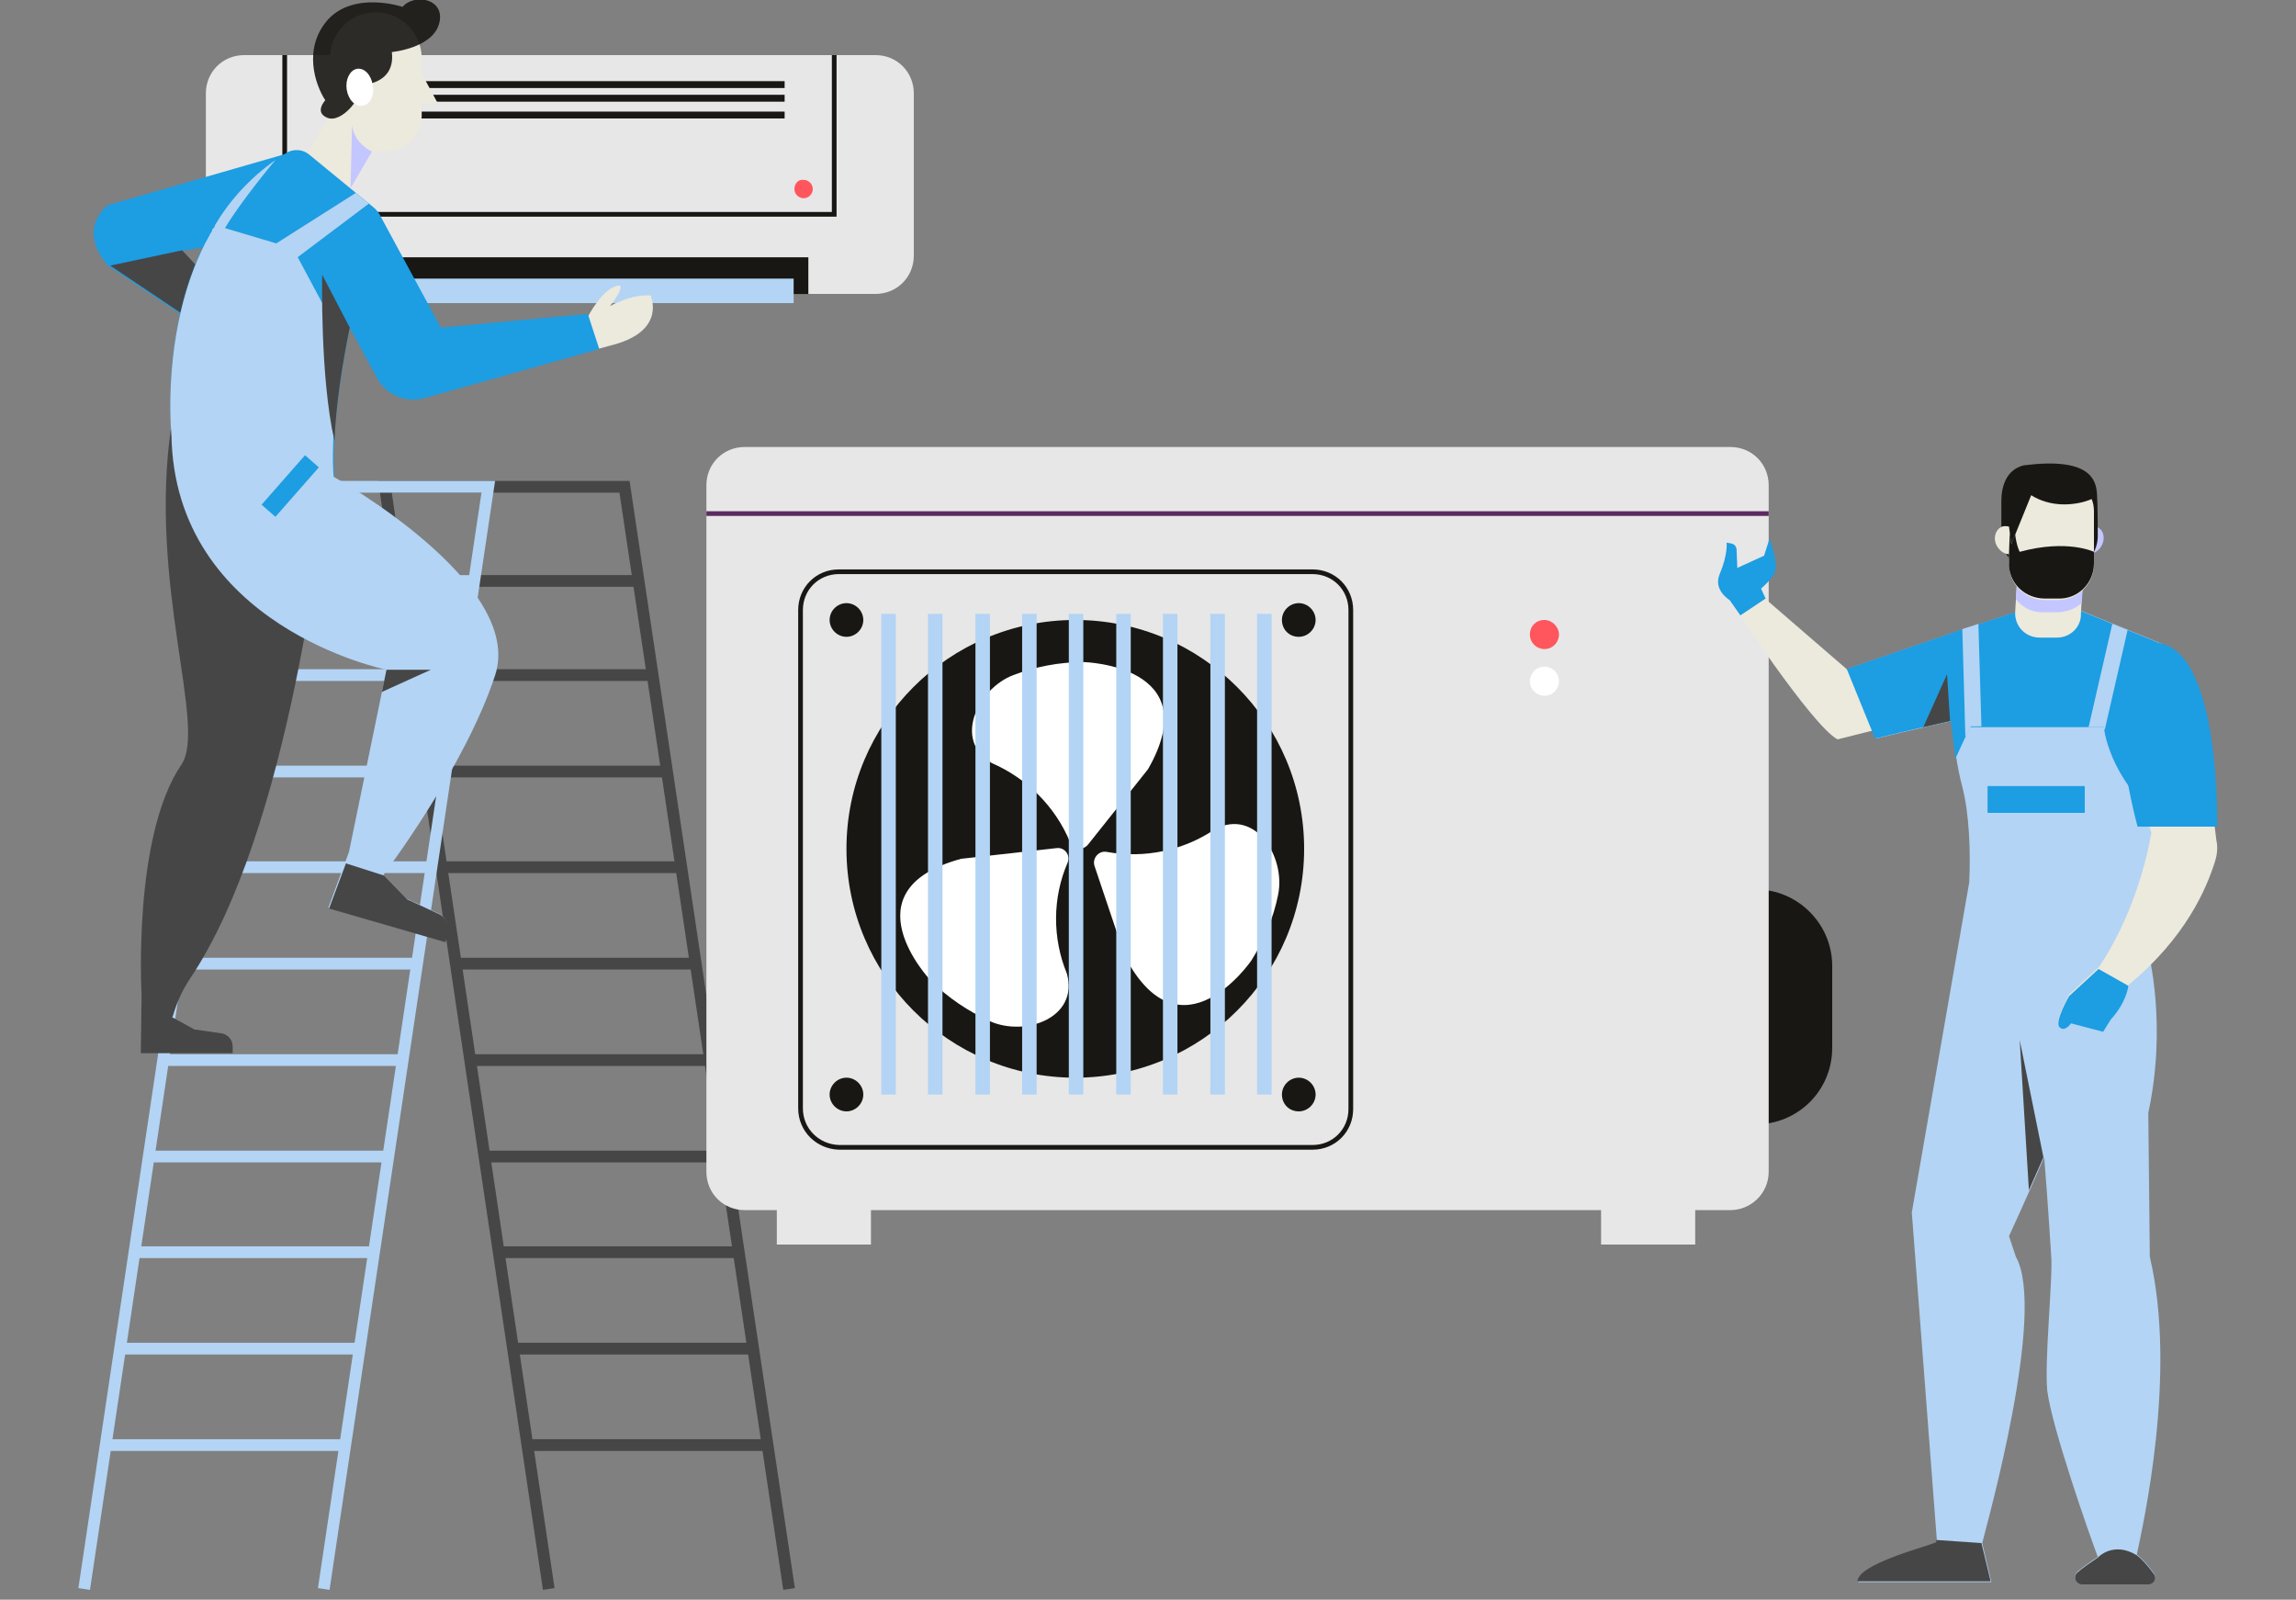 <?xml version="1.0" encoding="UTF-8"?> <svg xmlns="http://www.w3.org/2000/svg" width="300" height="209" viewBox="0 0 300 209" fill="none"><rect x="0" y="0" width="300" height="209" fill="#808080" stroke="none"/> <g clip-path="url(#clip0_426_2)"> <path d="M103.1 207.6L81.6 63.6H50.3L71.7 207.6" stroke="#464646" stroke-width="1.534" stroke-miterlimit="10"></path> <path d="M83.5 75.9H52.1" stroke="#464646" stroke-width="1.534" stroke-miterlimit="10"></path> <path d="M85.3 88.2H53.9" stroke="#464646" stroke-width="1.534" stroke-miterlimit="10"></path> <path d="M87.2 100.8H56.4" stroke="#464646" stroke-width="1.534" stroke-miterlimit="10"></path> <path d="M89 113.3H57.7" stroke="#464646" stroke-width="1.534" stroke-miterlimit="10"></path> <path d="M90.9 125.9H59.6" stroke="#464646" stroke-width="1.534" stroke-miterlimit="10"></path> <path d="M92.5 138.5H61.4" stroke="#464646" stroke-width="1.534" stroke-miterlimit="10"></path> <path d="M94.7 151.1H63.3" stroke="#464646" stroke-width="1.534" stroke-miterlimit="10"></path> <path d="M96.5 163.6H65.2" stroke="#464646" stroke-width="1.534" stroke-miterlimit="10"></path> <path d="M98.4 176.2H67.1" stroke="#464646" stroke-width="1.534" stroke-miterlimit="10"></path> <path d="M100.3 188.8H68.9" stroke="#464646" stroke-width="1.534" stroke-miterlimit="10"></path> <path d="M11 207.6L32.5 63.6H63.8L42.3 207.6" stroke="#B3D4F4" stroke-width="1.534" stroke-miterlimit="10"></path> <path d="M30.6 75.9H62" stroke="#B3D4F4" stroke-width="1.534" stroke-miterlimit="10"></path> <path d="M28.8 88.2H60.2" stroke="#B3D4F4" stroke-width="1.534" stroke-miterlimit="10"></path> <path d="M26.9 100.8H57.7" stroke="#B3D4F4" stroke-width="1.534" stroke-miterlimit="10"></path> <path d="M25 113.3H56.4" stroke="#B3D4F4" stroke-width="1.534" stroke-miterlimit="10"></path> <path d="M23.2 125.9H54.5" stroke="#B3D4F4" stroke-width="1.534" stroke-miterlimit="10"></path> <path d="M21.6 138.5H52.6" stroke="#B3D4F4" stroke-width="1.534" stroke-miterlimit="10"></path> <path d="M19.4 151.1H50.8" stroke="#B3D4F4" stroke-width="1.534" stroke-miterlimit="10"></path> <path d="M17.5 163.6H48.9" stroke="#B3D4F4" stroke-width="1.534" stroke-miterlimit="10"></path> <path d="M15.7 176.2H47" stroke="#B3D4F4" stroke-width="1.534" stroke-miterlimit="10"></path> <path d="M13.8 188.8H45.1" stroke="#B3D4F4" stroke-width="1.534" stroke-miterlimit="10"></path> <path d="M31.9 38.4H114.4C117.2 38.4 119.4 36.2 119.4 33.4V12.2C119.4 9.4 117.2 7.2 114.4 7.2H31.9C29.1 7.2 26.9 9.4 26.9 12.2V33.5C26.9 36.2 29.1 38.4 31.9 38.4Z" fill="#E7E7E7"></path> <path d="M40.621 38.415L105.621 38.415V33.615L40.621 33.615V38.415Z" fill="#191713"></path> <path d="M103.7 36.4H42.4V39.6H103.7V36.4Z" fill="#B3D4F4"></path> <path d="M37.2 7.2V28H109V7.2" stroke="#191713" stroke-width="0.614" stroke-miterlimit="10"></path> <path d="M43.721 11.502L102.521 11.502V10.602L43.721 10.602V11.502Z" fill="#191713"></path> <path d="M43.721 13.283L102.521 13.283V12.383L43.721 12.383V13.283Z" fill="#191713"></path> <path d="M43.721 15.477L102.521 15.477V14.578L43.721 14.578V15.477Z" fill="#191713"></path> <path d="M103.8 24.7C103.8 25.4 104.4 25.9 105 25.9C105.7 25.9 106.2 25.3 106.2 24.7C106.2 24 105.6 23.5 105 23.5C104.3 23.4 103.8 24 103.8 24.7Z" fill="#FF565E"></path> <path d="M38.4 19.8L14.1 26.8C14.1 26.8 9.9 29.8 14.1 34.7L23.7 41.1L26.4 35.6L23.7 32.8L38.4 30.4C38.4 30.4 42.1 29.8 42.6 25.4C43 22.1 40 19.3 38.4 19.8Z" fill="#1D9DE2"></path> <path d="M14.4 34.7L23.8 32.7L26.4 35.5L23.8 41L14.4 34.7Z" fill="#464646"></path> <path d="M43.1 15.1V7.6C43.1 4.3 45.8 1.6 49.1 1.6C52.4 1.6 55.1 4.3 55.1 7.6V9.6L57.2 13.5H55.1V15.1C55.1 17.7 53 19.8 50.4 19.8H48.6L45.8 24.6L40.2 20L43.1 15.1Z" fill="#ECE9DD"></path> <path d="M18.5 130C18.5 130 17.3 109.3 23.7 99.9C27.1 94.9 19.3 76.3 22.4 55.5L42.9 61.1C42.3 67.4 37.9 108.5 24.8 127.9C23.8 129.4 23.1 131 22.6 132.7L22.5 132.9L25.4 134.5L28.9 135C29.7 135.1 30.4 135.8 30.4 136.7V137.6H18.4L18.5 130Z" fill="#464646"></path> <path opacity="0.9" d="M51.2 6.8C51.2 6.8 56.6 6.3 57.4 3C58.2 -0.2 54.1 -0.9 52.6 0.9C52.6 0.9 46.4 -1.2 42.9 2.5C39.5 6.3 41.2 11.1 42.5 13.1C42.5 13.1 41 14.7 42.8 15.4C44.6 16.1 47.4 12.8 47.1 11.1C47.2 11.1 51.7 11.1 51.2 6.8Z" fill="#191713"></path> <path d="M45.3 11.7C45.5 13 46.4 14 47.4 13.8C48.3 13.7 49 12.5 48.7 11.1C48.5 9.8 47.6 8.8 46.6 9C45.7 9.2 45.1 10.4 45.3 11.7Z" fill="white"></path> <path d="M48.6 19.8C48.6 19.8 46.3 18.8 46 16.4L45.8 24.6L48.6 19.8Z" fill="#C4C6FF"></path> <path d="M76.8 41.4C76.8 41.4 78.9 37.3 81 37.3C81 37.3 81.6 37.6 79.7 40C79.7 40 82.4 38.4 85 38.6C85 38.6 87.1 43.1 80.3 45L77.7 45.7L76.8 41.4Z" fill="#ECE9DD"></path> <path d="M37.4 20C38.3 19.4 39.6 19.5 40.4 20.2L48.7 27C49.2 27.4 49.6 27.9 49.8 28.4L57.6 42.8L76.8 41L78.3 45.6L55.5 52C53 52.7 50.4 51.6 49.2 49.3L45.7 42.8C44.4 49.4 43.3 56.9 43.7 62.4L22.5 56.8C22.4 56.7 19.6 30.8 37.4 20Z" fill="#1D9DE2"></path> <path d="M26.8 31.8C27 31.4 27.2 31.1 27.4 30.7C27.4 30.6 27.5 30.5 27.5 30.5C27.6 30.4 27.7 30.2 27.7 30.1C27.7 30 27.8 29.9 27.9 29.8C28 29.7 28.1 29.5 28.1 29.4C30 26.2 32.6 23.3 36 20.9C35.9 21 31.4 26.4 29.4 29.8L36.1 31.8L46.5 25.2L48.2 26.6L38.9 33.6L45.1 45.2V45.4C44 51.3 43.2 57.6 43.6 62.4L22.4 56.8C22.4 56.7 21 43.3 26.8 31.8Z" fill="#B3D4F4"></path> <path d="M42.1 35.9L45.7 42.8C44.7 47.6 43.9 52.9 43.7 57.6C41.8 49.3 42.1 35.9 42.1 35.9Z" fill="#464646"></path> <path d="M22.4 56.7L43.6 62.3C43.6 62.3 68.6 76.2 64.7 88.2C60.8 100.2 50.1 114.3 50.1 114.3L53.1 117.4L57.2 119.3C58.2 119.7 58.7 120.9 58.4 121.9L58.1 123L42.9 118.6L45.6 111.3L50.5 87.5C50.5 87.5 22.7 81.9 22.4 56.7Z" fill="#B3D4F4"></path> <path d="M58.2 123.1L43 118.7L45.2 112.8L50.2 114.4L53.2 117.5L57.3 119.4C58.3 119.8 58.8 121 58.5 122L58.2 123.1Z" fill="#464646"></path> <path d="M34.181 65.939L35.984 67.522L41.659 61.06L39.855 59.477L34.181 65.939Z" fill="#1D9DE2"></path> <path d="M50.5 87.5H56.3L49.9 90.4L50.5 87.5Z" fill="#464646"></path> <path d="M229.4 146.9H224.1V116.2H229.4C234.9 116.2 239.4 120.7 239.4 126.2V136.9C239.4 142.5 234.9 146.9 229.4 146.9Z" fill="#191713"></path> <path d="M113.8 155.5H101.5V162.6H113.8V155.5Z" fill="#E7E7E7"></path> <path d="M221.5 155.5H209.2V162.6H221.5V155.5Z" fill="#E7E7E7"></path> <path d="M226.1 158.1H97.3C94.5 158.1 92.3 155.9 92.3 153.1V63.4C92.3 60.6 94.5 58.4 97.3 58.4H226.1C228.9 58.4 231.1 60.6 231.1 63.4V153.1C231.1 155.9 228.8 158.1 226.1 158.1Z" fill="#E7E7E7"></path> <path d="M104.6 144.8V79.7C104.6 76.9 106.8 74.7 109.6 74.7H171.5C174.3 74.7 176.5 76.9 176.5 79.7V144.9C176.5 147.7 174.3 149.9 171.5 149.9H109.6C106.8 149.8 104.6 147.6 104.6 144.8Z" stroke="#191713" stroke-width="0.614" stroke-miterlimit="10"></path> <path d="M140.5 140.8C157.013 140.8 170.4 127.413 170.4 110.9C170.4 94.387 157.013 81 140.5 81C123.987 81 110.6 94.387 110.6 110.9C110.6 127.413 123.987 140.8 140.5 140.8Z" fill="#191713"></path> <path d="M108.4 81C108.4 79.8 109.4 78.8 110.6 78.8C111.8 78.8 112.8 79.8 112.8 81C112.8 82.2 111.8 83.2 110.6 83.2C109.4 83.2 108.4 82.2 108.4 81Z" fill="#191713"></path> <path d="M167.5 81C167.5 79.8 168.5 78.8 169.7 78.8C170.9 78.8 171.9 79.8 171.9 81C171.9 82.2 170.9 83.2 169.7 83.2C168.4 83.2 167.5 82.2 167.5 81Z" fill="#191713"></path> <path d="M108.4 143C108.4 141.8 109.4 140.8 110.6 140.8C111.8 140.8 112.8 141.8 112.8 143C112.8 144.2 111.8 145.2 110.6 145.2C109.4 145.2 108.4 144.2 108.4 143Z" fill="#191713"></path> <path d="M167.5 143C167.5 141.8 168.5 140.8 169.7 140.8C170.9 140.8 171.9 141.8 171.9 143C171.9 144.2 170.9 145.2 169.7 145.2C168.4 145.2 167.5 144.2 167.5 143Z" fill="#191713"></path> <path d="M141.6 86.5C138.4 86.5 135.3 87.1 132.4 88.2C127.7 90 124.5 96.8 129.6 99.7C134.2 101.7 137.9 105.4 139.8 110C140.2 111 141.5 111.2 142.2 110.3L150 100.5C157.8 86.9 141.6 86.5 141.6 86.5Z" fill="white"></path> <path d="M121.6 128.1C123.9 130.4 126.5 132.1 129.3 133.4C133.9 135.5 141 133 139.4 127.2C137.5 122.6 137.5 117.3 139.5 112.7C139.9 111.7 139.1 110.7 138.1 110.8L125.6 112.2C110.4 116.3 121.6 128.1 121.6 128.1Z" fill="white"></path> <path d="M163.5 125.5C165.2 122.8 166.4 119.9 167 116.9C168 112 164.1 105.6 158.8 108.3C154.7 111.1 149.6 112.2 144.6 111.3C143.6 111.1 142.7 112.1 143 113.1L147 125C154.3 138.9 163.5 125.5 163.5 125.5Z" fill="white"></path> <path d="M116.1 80.2V143" stroke="#B3D4F4" stroke-width="1.894" stroke-miterlimit="10"></path> <path d="M122.2 80.2V143" stroke="#B3D4F4" stroke-width="1.894" stroke-miterlimit="10"></path> <path d="M128.4 80.2V143" stroke="#B3D4F4" stroke-width="1.894" stroke-miterlimit="10"></path> <path d="M134.5 80.2V143" stroke="#B3D4F4" stroke-width="1.894" stroke-miterlimit="10"></path> <path d="M140.6 80.2V143" stroke="#B3D4F4" stroke-width="1.894" stroke-miterlimit="10"></path> <path d="M146.8 80.2V143" stroke="#B3D4F4" stroke-width="1.894" stroke-miterlimit="10"></path> <path d="M152.9 80.2V143" stroke="#B3D4F4" stroke-width="1.894" stroke-miterlimit="10"></path> <path d="M159.1 80.2V143" stroke="#B3D4F4" stroke-width="1.894" stroke-miterlimit="10"></path> <path d="M165.2 80.2V143" stroke="#B3D4F4" stroke-width="1.894" stroke-miterlimit="10"></path> <path d="M92.3 67.1H231.1" stroke="#5C2B61" stroke-width="0.614" stroke-miterlimit="10"></path> <path d="M203.7 89C203.7 90 202.9 90.9 201.8 90.9C200.8 90.9 199.9 90.1 199.9 89C199.9 88 200.7 87.1 201.8 87.1C202.8 87.1 203.7 87.9 203.7 89Z" fill="white"></path> <path d="M203.7 82.9C203.7 83.9 202.9 84.8 201.8 84.8C200.8 84.8 199.9 84 199.9 82.9C199.9 81.8 200.7 81 201.8 81C202.8 81 203.7 81.9 203.7 82.9Z" fill="#FF565E"></path> <path d="M280.9 164.2L280.7 145.4C283.2 133.8 280.7 124.4 280.7 124.4C280.7 124.4 285.8 90 282.7 84.2L271.2 79.5H264.9C264.9 79.5 256.6 82.2 255.7 82.5L241.4 87.4L245.1 96.5C245.1 96.5 250.5 95.2 255 94.2C255.3 97.1 255.7 100.2 256.4 102.8C257.3 106.3 257.5 111.1 257.3 115.3L249.8 158.4L253.1 201.6C251 202.4 242.9 204.5 242.8 206.7H260.2L259 201.6C259.7 198.8 267.4 171.3 263.4 164.2L262.5 161.5C262.5 161.5 264.5 157.2 267.1 151.2C267.6 157.3 268 163.9 268 163.9C268.3 166.4 267.1 177.8 267.5 181.7C268.1 186.5 273 200.5 274.1 203.4C273.2 204 272.2 204.7 271.5 205.3C270.8 205.8 271.2 206.9 272.1 206.9H280.7C281.4 206.9 281.9 206.1 281.4 205.5C280.8 204.7 280 203.7 279.2 203.1C280 199.3 284.5 179.5 280.9 164.2Z" fill="#B3D4F4"></path> <path d="M274.1 203.5C273.2 204.1 272.2 204.8 271.5 205.4C270.8 205.9 271.2 207 272.1 207H280.7C281.4 207 281.9 206.2 281.4 205.6C280.8 204.8 280 203.8 279.2 203.2C276.1 201.3 274.1 203.5 274.1 203.5Z" fill="#464646"></path> <path d="M253 201.2V201.5C250.9 202.3 242.8 204.4 242.7 206.6H260.1L258.9 201.6L253 201.2Z" fill="#464646"></path> <path d="M256.8 82.8L241.5 87.6L228.3 76.2L226 78.4C226 78.4 236.7 94.8 240.1 96.6L258 92.1C258 92.1 263.5 91.3 263.9 87.3C264.4 81.4 256.8 82.8 256.8 82.8Z" fill="#ECE9DD"></path> <path d="M226 78.4C226 78.4 223.8 77.1 224.7 75C225.8 72.4 225.6 70.9 225.6 70.9L226.2 71C226.6 71.1 226.8 71.3 226.9 71.7L227 74.2L230.5 72.6L231.2 70.4C231.2 70.4 232.2 73 232 74.4C231.9 75.4 230.1 76.9 230.1 76.9L230.7 78.2L227.4 80.4L226 78.4Z" fill="#1D9DE2"></path> <path d="M271.1 79.5H264.8C264.8 79.5 256.5 82.2 255.6 82.5L241.3 87.4L245 96.5C245.7 96.3 254.2 94.3 254.9 94.2C255.1 95.8 255.3 97.5 255.5 99.1L257.4 95H274.9C274.9 95 275.4 101.6 282.7 107.5C283.6 97.9 284.2 87.2 282.6 84.2L271.1 79.5Z" fill="#1D9DE2"></path> <path d="M276 81.5L272.9 95H274.9C274.9 95 274.9 95.2 275 95.4L278 82.3L276 81.5Z" fill="#B3D4F4"></path> <path d="M258.5 81.5C257.7 81.8 256.9 82 256.4 82.2L256.8 96.3L257.5 94.9H258.9L258.5 81.5Z" fill="#B3D4F4"></path> <path d="M254.8 94.2L254.4 88.1L251.3 95L254.8 94.2Z" fill="#464646"></path> <path d="M271.9 69.8C271.4 70.7 271.6 71.8 272.4 72.2C273.1 72.6 274.1 72.2 274.6 71.3C275.1 70.4 274.9 69.3 274.1 68.9C273.3 68.5 272.3 68.9 271.9 69.8Z" fill="#C4C6FF"></path> <path d="M264.4 60.8C262.1 61.4 261.5 63.6 261.5 65.5V70C261.5 72.6 263.6 74.7 266.2 74.7H269.4C272 74.7 274.1 72.6 274.1 70C274.1 70 274.1 65.9 274 64.6C273.9 62.6 273 59.7 264.4 60.8Z" fill="#191713"></path> <path d="M268.8 83.3H266.5C264.7 83.3 263.3 81.9 263.3 80.1L263.7 73H272.3L271.9 80.1C272 81.9 270.5 83.3 268.8 83.3Z" fill="#ECE9DD"></path> <path d="M263.4 78.3C264.3 79.4 265.5 80 266.9 80H268.6C269.9 80 271.1 79.6 272 78.8L272.4 73.1H263.8L263.4 78.3Z" fill="#C4C6FF"></path> <path d="M269.7 65.9C268 65.9 266.5 65.4 265.4 64.7L262.8 71.1L262.5 68.8C262.1 68.7 261.7 68.7 261.4 68.9C260.7 69.3 260.4 70.4 260.9 71.3C261.3 72 261.9 72.4 262.5 72.4V73.7C262.5 76.3 264.6 78.4 267.2 78.4H268.9C271.5 78.4 273.6 76.3 273.6 73.7V66.8C273.6 66.2 273.5 65.7 273.3 65.2C272.4 65.6 271.1 65.9 269.7 65.9Z" fill="#ECE9DD"></path> <path d="M273.6 73.6V72.1C273.6 72.1 270.1 70.4 263.9 72.1C263.9 72.1 263.5 71.4 263.3 69.8L262.8 71.1L262.6 69.6L262.5 72.3V74C262.7 76.4 264.7 78.2 267.2 78.2H268.9C271.5 78.3 273.6 76.2 273.6 73.6Z" fill="#191713"></path> <path d="M278.6 88.9C276.3 93.1 281.1 108.8 281.1 108.8C279.2 119.6 274.2 126.4 274.2 126.4L270.4 129.9C270.4 129.9 268.4 133.3 269.1 134.1C269.8 134.8 270.6 133.6 270.6 133.6L274.8 134.7L275.8 133.1C277.9 130.8 278.1 128.7 278.1 128.7C285.6 122.5 288.3 116.1 289.4 112.6C289.7 111.7 289.8 110.7 289.6 109.8L287.9 96C286.8 86.8 281.6 83.4 278.6 88.9Z" fill="#ECE9DD"></path> <path d="M269.1 134.2C269.8 134.9 270.6 133.7 270.6 133.7L274.8 134.8L275.8 133.2C277.9 130.9 278.1 128.8 278.1 128.8L274.2 126.6L270.4 130.1C270.4 130 268.4 133.5 269.1 134.2Z" fill="#1D9DE2"></path> <path d="M279.3 108H289.7C289.7 108 290.2 85.1 282 84C272.4 82.6 279.3 108 279.3 108Z" fill="#1D9DE2"></path> <path d="M267 151.2L263.9 135.9L265.1 155.5L267 151.2Z" fill="#464646"></path> <path d="M272.4 102.7H259.7V106.2H272.4V102.7Z" fill="#1D9DE2"></path> </g> <defs> <clipPath id="clip0_426_2"> <rect width="299.5" height="208.3" fill="white"></rect> </clipPath> </defs> </svg> 